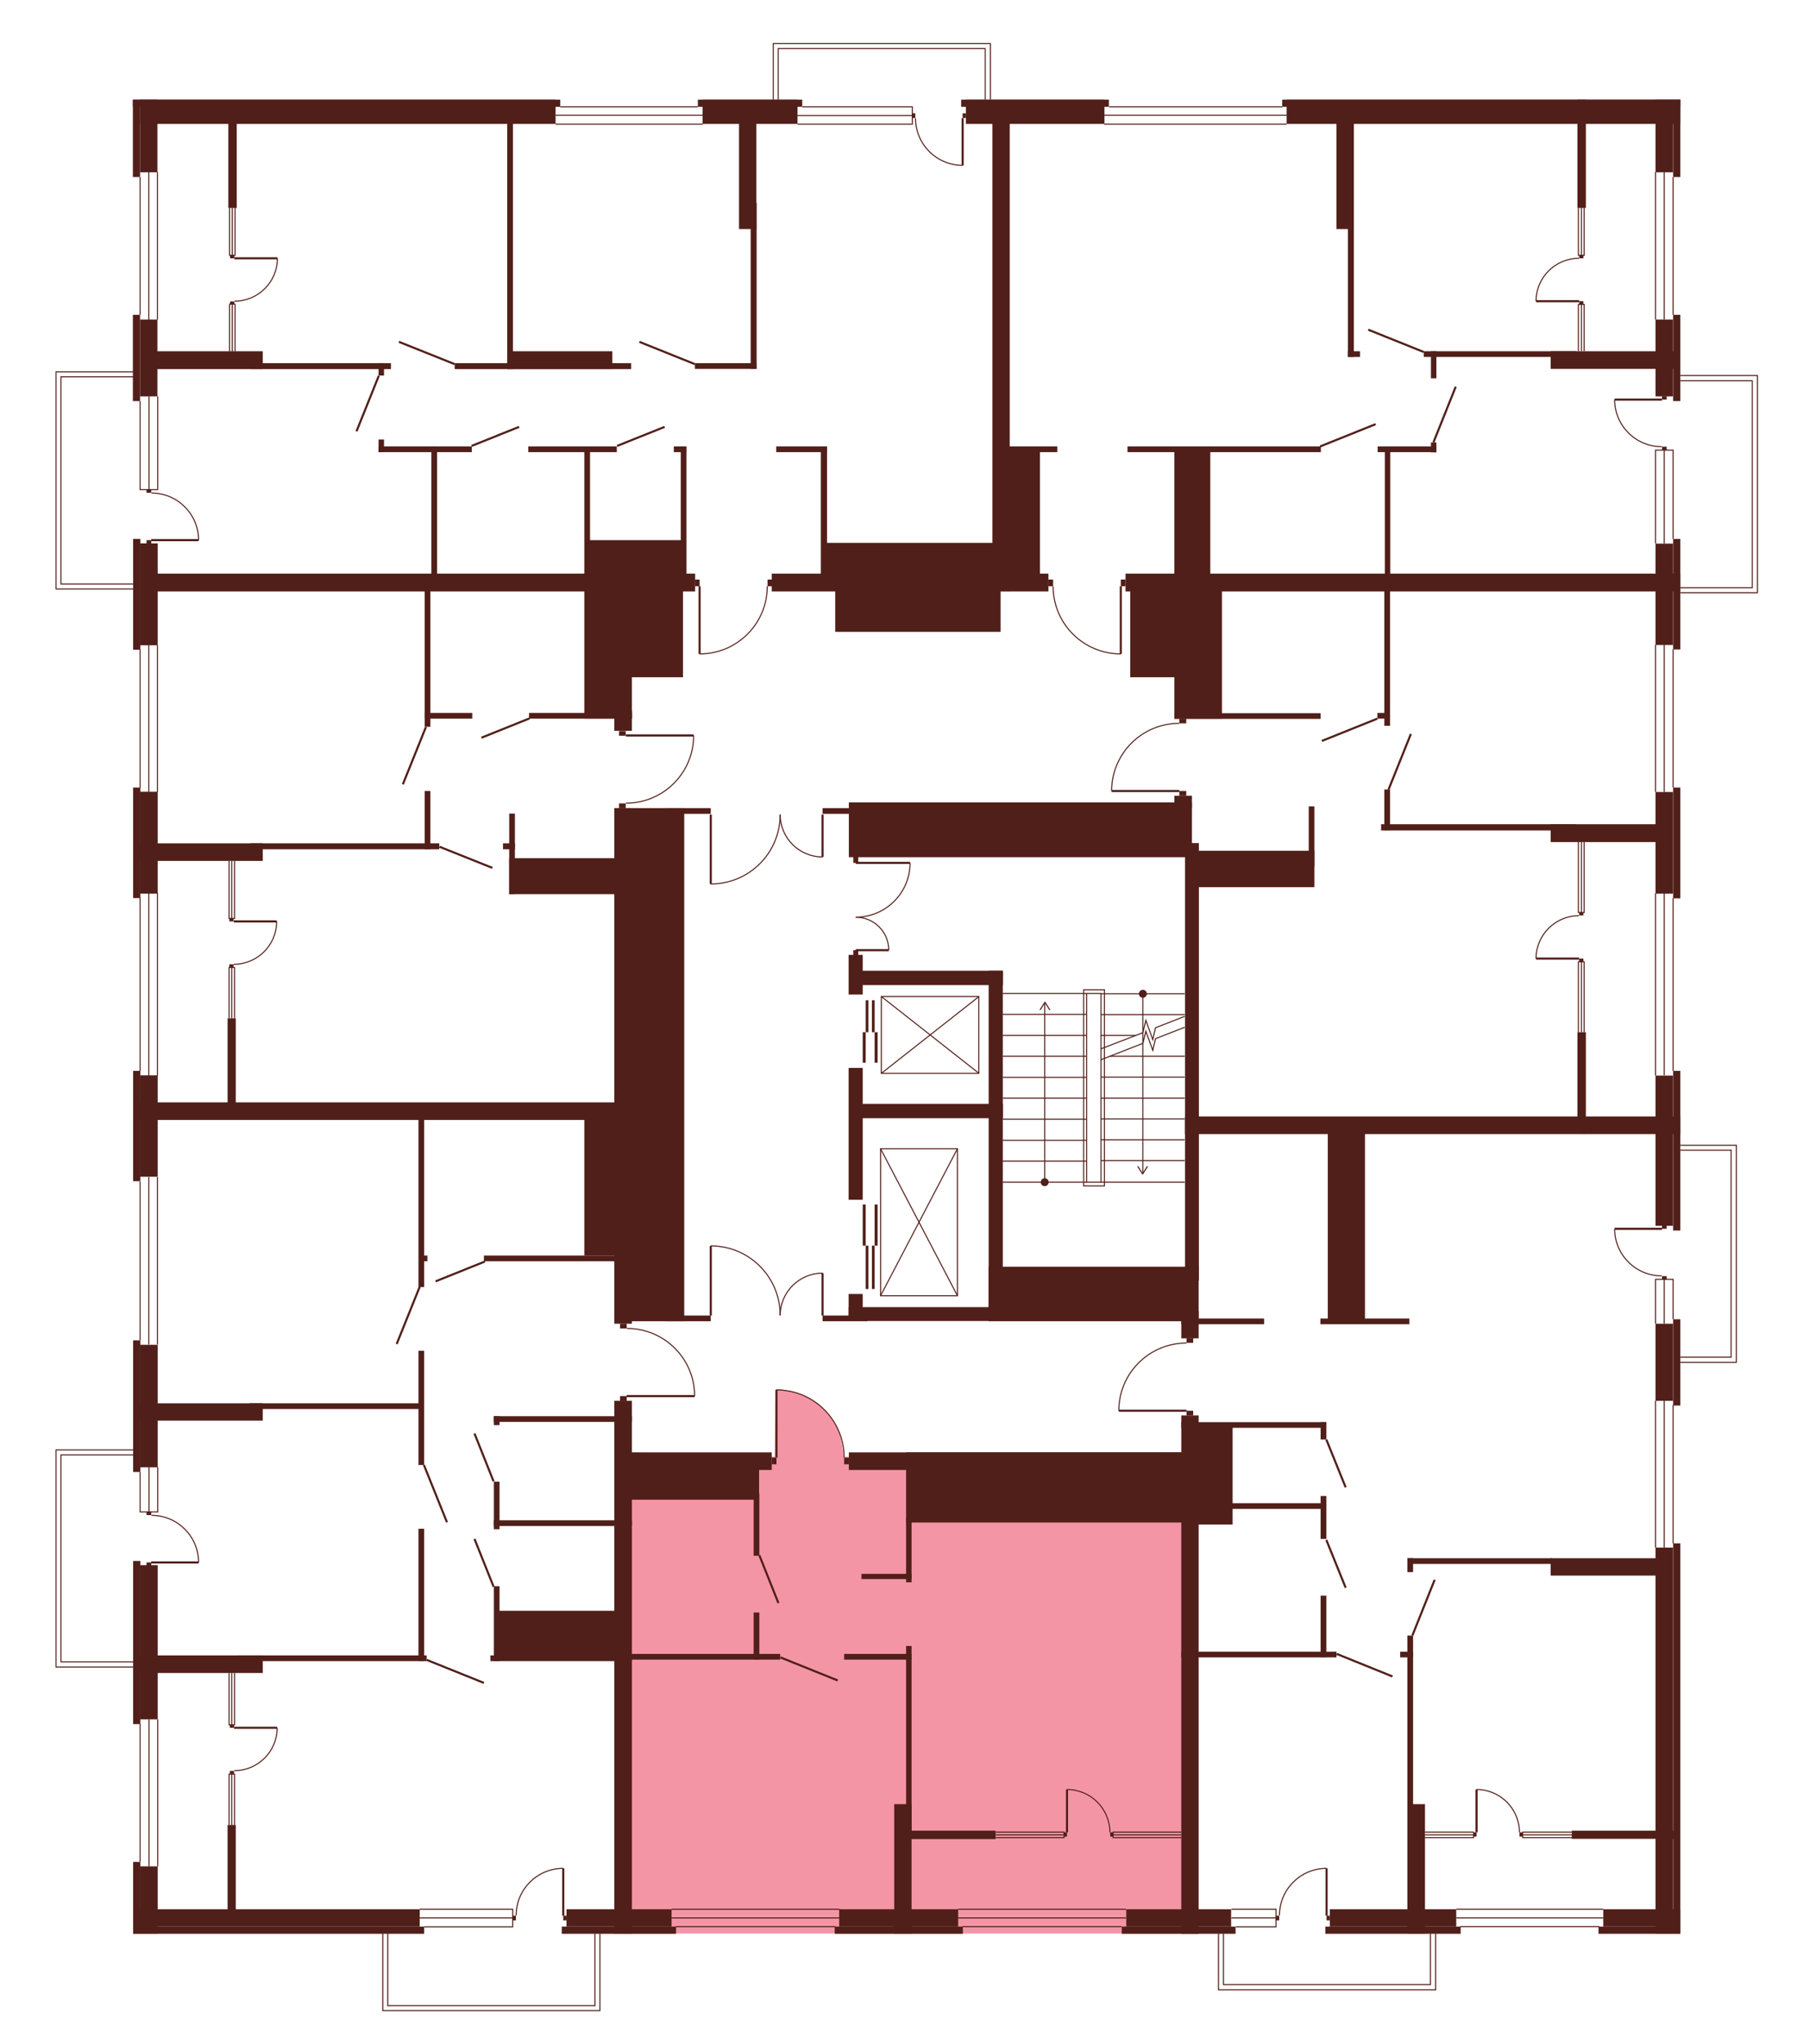 <?xml version="1.0" encoding="utf-8"?>
<!-- Generator: Adobe Illustrator 27.9.0, SVG Export Plug-In . SVG Version: 6.00 Build 0)  -->
<svg version="1.1" xmlns="http://www.w3.org/2000/svg" xmlns:xlink="http://www.w3.org/1999/xlink" x="0px" y="0px"
	 viewBox="0 0 729.7 824.7" style="enable-background:new 0 0 729.7 824.7;" xml:space="preserve">
<style type="text/css">
	.st0{display:none;fill:#F495A6;}
	.st1{fill:#F495A6;}
	.st2{fill:none;stroke:#511F19;stroke-width:0.85;stroke-miterlimit:10;}
	.st3{fill:none;stroke:#511F19;stroke-width:0.425;stroke-miterlimit:10;}
	.st4{fill:#511F19;}
</style>
<g id="Layer_4">
	<path id="_x33_А6" class="st0" d="M271.7,235.3H53.6V40.2h349.8v193.6h-92.1l-1.9,2.5l-0.1,2.1c0,0,0,5.5-4.3,12.7
		c-4.3,7.2-10.3,9.3-10.3,9.3s-4.1,3-12.7,3.1v-26.8v-3.3L271.7,235.3z"/>
	<path id="_x32_A6" class="st0" d="M404.1,235.9l-0.7-195.7h274.4V235H455.6l-3.7-1.5l-0.1,5.3l0.1,24.8c0,0-6.5-0.1-10.3-2
		c0,0-5.9-2.7-7.6-4.7c0,0-3.5-3.3-4.5-4.7s-2.8-4.8-2.8-4.8s-2.9-8.1-2.2-11.1L404.1,235.9z"/>
	<path id="_x31_А6" class="st0" d="M475.4,291.5l-1.9-55.9h204.1v218.7H481.5v-111h-5.7l-0.4-24.5h-27.3c0,0-0.8-7.9,5.3-16.2
		s12.6-9.4,12.6-9.4S472.4,291.2,475.4,291.5z"/>
	<path id="_x32_Б6" class="st0" d="M478.4,541.4l0-30.2h2.4v-56.9h197V780H480V572.8h-1.7v-4H451c0,0,0-9.1,5.4-16.4
		c5.3-7.3,11.2-8.5,11.2-8.5S474.3,541.1,478.4,541.4z"/>
	<path id="_x31_Б6" class="st1" d="M340.3,587.7l138.1-1.8V780H251.3V585.8l61.2,1.9l0.4-27.3c0,0,7.8,0,14.6,4.2s9.2,9.9,9.2,9.9
		S338.9,575.3,340.3,587.7z"/>
	<path id="_x32_В6" class="st0" d="M252.6,562.9l2.2,217.1H53.6V448.2h201.2l-2.2,87.4c0,0,10.4-0.6,18.4,7.2
		c8,7.8,8.1,14.6,8.1,14.6l0.7,5.5H252.6z"/>
	<path id="_x31_В6" class="st0" d="M252.2,323.8l-0.1,124.4H53.6V235.3h197.2l1.4,61.1h27.3c0,0,1.3,6.2-5.3,15.9
		c0,0-5.5,7.4-8.4,7.7C265.9,320.1,258.1,324.4,252.2,323.8z"/>
	<polygon class="st0" points="56.6,237.6 22.8,237.6 22.8,150 58.4,150 	"/>
	<polygon class="st0" points="311.7,43.1 311.7,17.5 399.3,17.5 399.3,45.1 	"/>
	<polygon class="st0" points="670.1,151.5 708.9,151.5 708.9,239.1 666.2,238.8 	"/>
	<polygon class="st0" points="661.3,462 700,462 700,549.6 657.3,549.3 	"/>
	<polygon class="st0" points="579.3,774.7 579.3,802.7 491.7,802.7 491.7,772.7 	"/>
	<polygon class="st0" points="242,779 242,811.5 154.4,811.5 154.4,777.3 	"/>
	<polygon class="st0" points="55,672.5 22.6,672.5 22.6,584.9 59,584.9 	"/>
</g>
<g id="СТЕНЫ">
	<g>
		<g>
			<line class="st2" x1="345.2" y1="348.1" x2="367.1" y2="348.1"/>
			<path class="st3" d="M367.1,348.1c0,12.1-9.8,21.9-21.9,21.9"/>
		</g>
		<g>
			<line class="st2" x1="345.2" y1="383.3" x2="358.5" y2="383.3"/>
			<path class="st3" d="M358.5,383.3c0-7.4-6-13.3-13.3-13.3"/>
		</g>
	</g>
	<rect x="344.2" y="383.3" class="st4" width="2" height="2.6"/>
	<rect x="344.2" y="345.5" class="st4" width="2" height="2.6"/>
	<g>
		<line class="st3" x1="438.3" y1="400.8" x2="404.5" y2="400.8"/>
		<line class="st3" x1="438.3" y1="468.4" x2="404.5" y2="468.4"/>
		<line class="st3" x1="438.3" y1="476.9" x2="404.5" y2="476.9"/>
		<line class="st3" x1="438.3" y1="460" x2="404.5" y2="460"/>
		<line class="st3" x1="438.3" y1="451.5" x2="404.5" y2="451.5"/>
		<line class="st3" x1="438.3" y1="443" x2="404.5" y2="443"/>
		<line class="st3" x1="438.3" y1="434.6" x2="404.5" y2="434.6"/>
		<line class="st3" x1="438.3" y1="426.1" x2="404.5" y2="426.1"/>
		<line class="st3" x1="438.3" y1="417.7" x2="404.5" y2="417.7"/>
		<line class="st3" x1="438.3" y1="409.2" x2="404.5" y2="409.2"/>
		<g>
			<g>
				<line class="st3" x1="421.4" y1="476.9" x2="421.4" y2="404.7"/>
				<g>
					<path class="st4" d="M423,476.9c0,0.9-0.7,1.6-1.6,1.6s-1.6-0.7-1.6-1.6c0-0.9,0.7-1.6,1.6-1.6S423,476,423,476.9z"/>
				</g>
				<g>
					<path class="st4" d="M423.5,407.5c-0.1,0.1-0.2,0-0.3-0.1l-1.7-2.7l-1.7,2.7c-0.1,0.1-0.2,0.1-0.3,0.1
						c-0.1-0.1-0.1-0.2-0.1-0.3l1.9-3c0-0.1,0.1-0.1,0.2-0.1c0.1,0,0.1,0,0.2,0.1l1.9,3c0,0,0,0.1,0,0.1
						C423.5,407.4,423.5,407.5,423.5,407.5z"/>
				</g>
			</g>
		</g>
	</g>
	<polyline class="st3" points="477.9,414.4 466.1,419 465,423.7 462.2,416 461,420.9 444.1,427.5 	"/>
	<polyline class="st3" points="477.9,410 466.1,414.6 465,419.4 462.2,411.6 461,416.6 444.1,423.1 	"/>
	<line class="st3" x1="444.1" y1="468.2" x2="477.9" y2="468.2"/>
	<line class="st3" x1="444.1" y1="476.9" x2="477.9" y2="476.9"/>
	<line class="st3" x1="477.9" y1="459.8" x2="444.1" y2="459.8"/>
	<line class="st3" x1="477.9" y1="451.4" x2="444.1" y2="451.4"/>
	<line class="st3" x1="477.9" y1="443" x2="444.1" y2="443"/>
	<line class="st3" x1="477.9" y1="434.5" x2="444.1" y2="434.5"/>
	<line class="st3" x1="477.9" y1="400.9" x2="444.1" y2="400.9"/>
	<line class="st3" x1="477.9" y1="409.3" x2="444.1" y2="409.3"/>
	<line class="st3" x1="477.9" y1="426.1" x2="447.6" y2="426.1"/>
	<line class="st3" x1="458.1" y1="417.7" x2="444.1" y2="417.7"/>
	<g>
		<g>
			<line class="st3" x1="461" y1="400.9" x2="461" y2="473.2"/>
			<g>
				<path class="st4" d="M459.4,400.9c0-0.9,0.7-1.6,1.6-1.6c0.9,0,1.6,0.7,1.6,1.6c0,0.9-0.7,1.6-1.6,1.6
					C460.1,402.5,459.4,401.8,459.4,400.9z"/>
			</g>
			<g>
				<path class="st4" d="M458.9,470.4c0.1-0.1,0.2,0,0.3,0.1l1.7,2.7l1.7-2.7c0.1-0.1,0.2-0.1,0.3-0.1c0.1,0.1,0.1,0.2,0.1,0.3
					l-1.9,3c0,0.1-0.1,0.1-0.2,0.1c-0.1,0-0.1,0-0.2-0.1l-1.9-3c0,0,0-0.1,0-0.1C458.9,470.5,458.9,470.4,458.9,470.4z"/>
			</g>
		</g>
	</g>
	<g>
		<rect x="355.2" y="463.4" class="st3" width="31" height="59.3"/>
		<line class="st3" x1="355.2" y1="463.4" x2="386.2" y2="522.7"/>
		<line class="st3" x1="386.2" y1="463.4" x2="355.2" y2="522.7"/>
	</g>
	<g>
		<rect x="355.5" y="402" class="st3" width="39.3" height="31"/>
		<line class="st3" x1="355.5" y1="433" x2="394.9" y2="402"/>
		<line class="st3" x1="355.5" y1="402" x2="394.9" y2="433"/>
	</g>
	<g>
		<rect x="348" y="416.4" class="st4" width="1.2" height="12.3"/>
		<rect x="349.2" y="403.5" class="st4" width="1.1" height="12.9"/>
		<rect x="352.8" y="416.4" class="st4" width="1.2" height="12.3"/>
		<rect x="351.7" y="403.5" class="st4" width="1.1" height="12.9"/>
	</g>
	<g>
		<rect x="348" y="485.9" class="st4" width="1.2" height="16.6"/>
		<rect x="349.2" y="502.5" class="st4" width="1.1" height="17.5"/>
		<rect x="352.8" y="485.9" class="st4" width="1.2" height="16.6"/>
		<rect x="351.7" y="502.5" class="st4" width="1.1" height="17.5"/>
	</g>
	<rect x="438.3" y="400.8" class="st3" width="5.8" height="76.1"/>
	<rect x="437.1" y="399.3" class="st3" width="8.4" height="79.1"/>
	<rect x="56.5" y="40.2" class="st4" width="167.6" height="9.8"/>
	<rect x="283.4" y="40.2" class="st4" width="38.3" height="9.8"/>
	<rect x="389.6" y="40.2" class="st4" width="55.9" height="9.8"/>
	<rect x="519" y="40.2" class="st4" width="158.8" height="9.8"/>
	<rect x="56.5" y="40.2" class="st4" width="7" height="29.3"/>
	<rect x="53.6" y="40.2" class="st4" width="2.9" height="31.2"/>
	<rect x="56.5" y="128.9" class="st4" width="7" height="31"/>
	<rect x="53.6" y="127" class="st4" width="2.9" height="34.8"/>
	<rect x="667.8" y="40.2" class="st4" width="7" height="29.3"/>
	<rect x="674.9" y="40.2" class="st4" width="2.9" height="31.2"/>
	<rect x="667.8" y="128.9" class="st4" width="7" height="31"/>
	<rect x="674.9" y="127" class="st4" width="2.9" height="34.8"/>
	<rect x="667.8" y="219.3" class="st4" width="7" height="40.9"/>
	<rect x="674.9" y="217.4" class="st4" width="2.9" height="44.6"/>
	<rect x="667.8" y="433.9" class="st4" width="7" height="60.6"/>
	<rect x="674.9" y="432" class="st4" width="2.9" height="64.4"/>
	<rect x="667.8" y="534" class="st4" width="7" height="31.1"/>
	<rect x="674.9" y="532.2" class="st4" width="2.9" height="34.8"/>
	<rect x="667.8" y="624.3" class="st4" width="7" height="155.7"/>
	<rect x="674.9" y="622.6" class="st4" width="2.9" height="157.4"/>
	<rect x="667.8" y="319.5" class="st4" width="7" height="41"/>
	<rect x="674.9" y="317.7" class="st4" width="2.9" height="44.7"/>
	<rect x="53.6" y="40.2" class="st4" width="172.4" height="2.9"/>
	<rect x="281.5" y="40.2" class="st4" width="42.1" height="2.9"/>
	<rect x="387.7" y="40.2" class="st4" width="59.6" height="2.9"/>
	<rect x="517.2" y="40.2" class="st4" width="160.6" height="2.9"/>
	<rect x="646.7" y="770.2" class="st4" width="31.1" height="7"/>
	<rect x="536.4" y="770.2" class="st4" width="51" height="7"/>
	<rect x="644.8" y="777.2" class="st4" width="33" height="2.9"/>
	<rect x="534.6" y="777.2" class="st4" width="54.6" height="2.9"/>
	<rect x="454.3" y="770.2" class="st4" width="42.3" height="7"/>
	<rect x="452.5" y="777.2" class="st4" width="45.9" height="2.9"/>
	<rect x="338.5" y="770.2" class="st4" width="48" height="7"/>
	<rect x="336.7" y="777.2" class="st4" width="51.7" height="2.9"/>
	<rect x="228.5" y="770.2" class="st4" width="42.4" height="7"/>
	<rect x="226.6" y="777.2" class="st4" width="46.1" height="2.9"/>
	<rect x="53.7" y="770.2" class="st4" width="115.6" height="7"/>
	<rect x="53.7" y="777.2" class="st4" width="117.4" height="2.9"/>
	<rect x="56.5" y="752.9" class="st4" width="7.1" height="27.1"/>
	<rect x="53.7" y="751.1" class="st4" width="2.9" height="28.9"/>
	<rect x="56.5" y="631.4" class="st4" width="7.1" height="62.2"/>
	<rect x="53.7" y="629.7" class="st4" width="2.9" height="65.8"/>
	<rect x="56.5" y="433.8" class="st4" width="7.1" height="40.9"/>
	<rect x="53.7" y="432" class="st4" width="2.9" height="44.5"/>
	<rect x="56.5" y="319.4" class="st4" width="7.1" height="41.1"/>
	<rect x="53.7" y="317.7" class="st4" width="2.9" height="44.6"/>
	<rect x="56.5" y="219.2" class="st4" width="7.1" height="41.1"/>
	<rect x="53.7" y="217.4" class="st4" width="2.9" height="44.7"/>
	<rect x="56.5" y="542.5" class="st4" width="7.1" height="49.4"/>
	<rect x="53.7" y="540.7" class="st4" width="2.9" height="53.1"/>
	<rect x="59.8" y="141.7" class="st4" width="46.2" height="7.2"/>
	<rect x="59.8" y="231.4" class="st4" width="220.6" height="7.2"/>
	<rect x="311.3" y="231.4" class="st4" width="111.6" height="7.2"/>
	<rect x="454" y="231.4" class="st4" width="223.8" height="7.2"/>
	<rect x="101.3" y="146.5" class="st4" width="56.4" height="2.4"/>
	<rect x="183.4" y="146.5" class="st4" width="71.2" height="2.4"/>
	<rect x="204.6" y="141.7" class="st4" width="42.4" height="7.2"/>
	<rect x="204.6" y="41.7" class="st4" width="2.3" height="107.2"/>
	<rect x="298.1" y="47.7" class="st4" width="7" height="44.7"/>
	<rect x="400.3" y="47.7" class="st4" width="7" height="190.8"/>
	<rect x="302.8" y="81.8" class="st4" width="2.4" height="67"/>
	<rect x="539.1" y="47.7" class="st4" width="7" height="44.7"/>
	<rect x="543.7" y="81.8" class="st4" width="2.4" height="62.2"/>
	<rect x="280.3" y="146.5" class="st4" width="24.8" height="2.3"/>
	<rect x="543.7" y="141.7" class="st4" width="4.9" height="2.3"/>
	<rect x="574.3" y="141.7" class="st4" width="61.6" height="2.3"/>
	<rect x="577.2" y="141.7" class="st4" width="2.2" height="10.9"/>
	<rect x="625.5" y="141.7" class="st4" width="50" height="7.1"/>
	<rect x="636.3" y="40.2" class="st4" width="3.4" height="43.7"/>
	<rect x="152.7" y="146.5" class="st4" width="2.2" height="5"/>
	<rect x="274.6" y="180.1" class="st4" width="2.3" height="53.1"/>
	<rect x="174" y="180.1" class="st4" width="2.3" height="53.1"/>
	<rect x="171.3" y="231.5" class="st4" width="2.3" height="61.7"/>
	<rect x="171.3" y="319.1" class="st4" width="2.3" height="23.5"/>
	<rect x="91.8" y="410.8" class="st4" width="3.3" height="34.7"/>
	<rect x="91.8" y="736.2" class="st4" width="3.3" height="34.7"/>
	<rect x="168.8" y="450.3" class="st4" width="2.3" height="68.9"/>
	<rect x="168.8" y="544.9" class="st4" width="2.3" height="46.1"/>
	<rect x="168.8" y="616.7" class="st4" width="2.3" height="53.4"/>
	<rect x="205.4" y="328.2" class="st4" width="2.3" height="32.5"/>
	<rect x="235.7" y="180.1" class="st4" width="2.3" height="53.1"/>
	<rect x="331.1" y="180.1" class="st4" width="2.5" height="53.1"/>
	<rect x="152.7" y="177.3" class="st4" width="2.2" height="5.1"/>
	<rect x="152.7" y="180.1" class="st4" width="37.6" height="2.3"/>
	<rect x="213.1" y="180.1" class="st4" width="35.7" height="2.3"/>
	<rect x="271.8" y="180.1" class="st4" width="5" height="2.3"/>
	<rect x="236.8" y="217.9" class="st4" width="38.9" height="16.8"/>
	<rect x="313.1" y="180.1" class="st4" width="20.5" height="2.3"/>
	<rect x="406" y="180.1" class="st4" width="20.5" height="2.3"/>
	<rect x="454.8" y="180.1" class="st4" width="78" height="2.3"/>
	<rect x="555.7" y="180.1" class="st4" width="23.7" height="2.3"/>
	<rect x="332.3" y="219" class="st4" width="71.5" height="15.3"/>
	<rect x="403.7" y="180.1" class="st4" width="15.8" height="54.9"/>
	<rect x="473.7" y="180.1" class="st4" width="14.5" height="54.9"/>
	<rect x="577.2" y="178.5" class="st4" width="2.2" height="4"/>
	<rect x="558.6" y="182" class="st4" width="2.2" height="52.6"/>
	<rect x="171.3" y="287.6" class="st4" width="19.2" height="2.3"/>
	<rect x="213.4" y="287.6" class="st4" width="41.5" height="2.3"/>
	<rect x="235.7" y="231.4" class="st4" width="19.2" height="58.5"/>
	<rect x="254" y="237" class="st4" width="21.5" height="36.2"/>
	<rect x="455.9" y="237" class="st4" width="21.5" height="36.2"/>
	<rect x="336.9" y="236.7" class="st4" width="66.7" height="18.2"/>
	<rect x="473.7" y="237" class="st4" width="19.2" height="52.9"/>
	<rect x="473.7" y="287.7" class="st4" width="59" height="2.3"/>
	<rect x="558.4" y="237.7" class="st4" width="2.3" height="55.1"/>
	<rect x="558.4" y="318.5" class="st4" width="2.3" height="16.4"/>
	<rect x="527.9" y="325.3" class="st4" width="2.3" height="24.2"/>
	<rect x="342.3" y="385.2" class="st4" width="5.7" height="16"/>
	<rect x="342.3" y="527.3" class="st4" width="62.2" height="5.6"/>
	<rect x="342.3" y="522" class="st4" width="5.7" height="10.9"/>
	<rect x="342.3" y="430.8" class="st4" width="5.7" height="53.2"/>
	<rect x="398.8" y="391.6" class="st4" width="5.7" height="141.3"/>
	<rect x="344" y="391.6" class="st4" width="60.6" height="5.8"/>
	<rect x="344" y="445.3" class="st4" width="60.6" height="5.8"/>
	<rect x="555.6" y="287.6" class="st4" width="5" height="2.3"/>
	<rect x="557.1" y="332.5" class="st4" width="78.5" height="2.5"/>
	<rect x="625.5" y="332.5" class="st4" width="44.3" height="7.2"/>
	<rect x="101" y="340.2" class="st4" width="76.2" height="2.4"/>
	<rect x="202.9" y="340.2" class="st4" width="4.8" height="2.4"/>
	<rect x="205.4" y="346.2" class="st4" width="49.5" height="14.5"/>
	<rect x="53.7" y="340.2" class="st4" width="52.3" height="7.1"/>
	<rect x="247.8" y="286.7" class="st4" width="7.1" height="8.1"/>
	<rect x="247.8" y="326" class="st4" width="28.2" height="207"/>
	<rect x="247.8" y="326" class="st4" width="7.1" height="208"/>
	<rect x="247.8" y="565.1" class="st4" width="7.1" height="214.9"/>
	<rect x="268.6" y="530.7" class="st4" width="18.1" height="2.3"/>
	<rect x="252.6" y="590.7" class="st4" width="53.6" height="14.3"/>
	<rect x="253.7" y="585.9" class="st4" width="57.6" height="7.1"/>
	<rect x="342.4" y="585.9" class="st4" width="138.5" height="7.1"/>
	<rect x="331.8" y="530.7" class="st4" width="18.1" height="2.3"/>
	<rect x="476.5" y="531.9" class="st4" width="33.4" height="2.3"/>
	<rect x="476.5" y="573.7" class="st4" width="58.4" height="2.3"/>
	<rect x="476.5" y="606.4" class="st4" width="58.4" height="2.3"/>
	<rect x="567.7" y="628.6" class="st4" width="58.4" height="2.3"/>
	<rect x="476.5" y="666.3" class="st4" width="62.6" height="2.3"/>
	<rect x="564.8" y="666.3" class="st4" width="5.2" height="2.3"/>
	<rect x="532.6" y="531.9" class="st4" width="35.9" height="2.3"/>
	<rect x="268.6" y="326" class="st4" width="18.1" height="2.3"/>
	<rect x="331.8" y="326" class="st4" width="18.1" height="2.3"/>
	<rect x="342.4" y="323.7" class="st4" width="138.4" height="22.1"/>
	<rect x="473.7" y="321" class="st4" width="7.1" height="5.1"/>
	<rect x="478" y="340.1" class="st4" width="5.6" height="176.5"/>
	<rect x="481.1" y="343.2" class="st4" width="49.1" height="14.7"/>
	<rect x="398.8" y="511" class="st4" width="84.7" height="22"/>
	<rect x="476.5" y="528.9" class="st4" width="7" height="11"/>
	<rect x="476.5" y="571" class="st4" width="7" height="209.1"/>
	<rect x="535.6" y="453.3" class="st4" width="15" height="79.8"/>
	<rect x="478" y="450.4" class="st4" width="199.8" height="7.1"/>
	<rect x="636.3" y="416.4" class="st4" width="3.4" height="41"/>
	<rect x="53.7" y="444.7" class="st4" width="220.1" height="7.1"/>
	<rect x="169.5" y="506.5" class="st4" width="2.9" height="2.3"/>
	<rect x="199.2" y="571.3" class="st4" width="2.3" height="3.6"/>
	<rect x="199.2" y="597.7" class="st4" width="2.3" height="19.2"/>
	<rect x="199.2" y="639.9" class="st4" width="2.3" height="30.2"/>
	<rect x="100.7" y="566.1" class="st4" width="70.3" height="2.3"/>
	<rect x="195.2" y="506.5" class="st4" width="68.5" height="2.3"/>
	<rect x="199.2" y="571.3" class="st4" width="55.7" height="2.3"/>
	<rect x="199.2" y="613.3" class="st4" width="55.7" height="2.3"/>
	<rect x="197.8" y="667.8" class="st4" width="57.1" height="2.3"/>
	<rect x="235.7" y="449.5" class="st4" width="19.6" height="57"/>
	<rect x="55.9" y="566.1" class="st4" width="50.1" height="7"/>
	<rect x="96.2" y="667.8" class="st4" width="75.9" height="2.3"/>
	<rect x="53.7" y="667.8" class="st4" width="52.3" height="7.1"/>
	<rect x="200.4" y="649.8" class="st4" width="50.2" height="18.8"/>
	<rect x="365.5" y="585.9" class="st4" width="118.1" height="28.3"/>
	<rect x="304" y="602.5" class="st4" width="2.3" height="25.1"/>
	<rect x="304" y="650.5" class="st4" width="2.3" height="19"/>
	<rect x="252.6" y="667.2" class="st4" width="62.1" height="2.3"/>
	<rect x="340.5" y="667.2" class="st4" width="27.2" height="2.3"/>
	<rect x="347.5" y="634.9" class="st4" width="20.2" height="2.1"/>
	<rect x="365.5" y="612.3" class="st4" width="2.2" height="26"/>
	<rect x="365.5" y="664" class="st4" width="2.2" height="76.2"/>
	<rect x="360.7" y="727.8" class="st4" width="7" height="52.2"/>
	<rect x="360.9" y="738.5" class="st4" width="40.7" height="3.4"/>
	<rect x="532.7" y="573.7" class="st4" width="2.3" height="7"/>
	<rect x="532.7" y="603.5" class="st4" width="2.3" height="17.3"/>
	<rect x="567.7" y="628.6" class="st4" width="2.3" height="5.6"/>
	<rect x="567.7" y="659.8" class="st4" width="2.3" height="70.9"/>
	<rect x="532.7" y="643.7" class="st4" width="2.3" height="24.8"/>
	<rect x="481.6" y="574.5" class="st4" width="15.6" height="40.5"/>
	<rect x="567.7" y="727.8" class="st4" width="7.1" height="52.2"/>
	<rect x="625.5" y="628.6" class="st4" width="47.5" height="7"/>
	<rect x="634" y="738.5" class="st4" width="41.6" height="3.3"/>
	<line class="st3" x1="56.5" y1="127" x2="56.5" y2="71.4"/>
	<line class="st3" x1="63.5" y1="129" x2="63.5" y2="69.4"/>
	<line class="st3" x1="60" y1="129" x2="60" y2="69.4"/>
	<line class="st3" x1="56.5" y1="317.8" x2="56.5" y2="262"/>
	<line class="st3" x1="63.5" y1="319.6" x2="63.5" y2="260.2"/>
	<line class="st3" x1="60" y1="319.6" x2="60" y2="260.2"/>
	<line class="st3" x1="56.5" y1="432.1" x2="56.5" y2="362.1"/>
	<line class="st3" x1="63.5" y1="434.1" x2="63.5" y2="360.1"/>
	<line class="st3" x1="60" y1="434.1" x2="60" y2="360.1"/>
	<line class="st3" x1="56.5" y1="540.7" x2="56.5" y2="476.6"/>
	<line class="st3" x1="63.5" y1="542.4" x2="63.5" y2="474.8"/>
	<line class="st3" x1="60" y1="542.4" x2="60" y2="474.8"/>
	<polyline class="st3" points="56.5,161.8 56.5,197.5 63.6,197.5 63.6,159.9 	"/>
	<line class="st3" x1="60.1" y1="197.5" x2="60.1" y2="159.9"/>
	<polyline class="st3" points="92.6,83.9 92.6,103 94.8,103 94.8,83.9 	"/>
	<line class="st3" x1="93.7" y1="103" x2="93.7" y2="83.9"/>
	<polyline class="st3" points="92.6,141.8 92.6,122.7 94.8,122.7 94.8,141.8 	"/>
	<line class="st3" x1="93.7" y1="122.7" x2="93.7" y2="141.8"/>
	<polyline class="st3" points="92.4,347.3 92.4,370.5 94.6,370.5 94.6,347.3 	"/>
	<line class="st3" x1="93.5" y1="370.5" x2="93.5" y2="347.3"/>
	<polyline class="st3" points="92.4,410.8 92.4,390.3 94.6,390.3 94.6,410.8 	"/>
	<line class="st3" x1="93.5" y1="390.3" x2="93.5" y2="410.8"/>
	<polyline class="st3" points="92.4,674.9 92.4,695.8 94.6,695.8 94.6,674.9 	"/>
	<line class="st3" x1="93.5" y1="695.8" x2="93.5" y2="674.9"/>
	<polyline class="st3" points="92.4,736.2 92.4,715.7 94.6,715.7 94.6,736.2 	"/>
	<line class="st3" x1="93.5" y1="715.7" x2="93.5" y2="736.2"/>
	<polyline class="st3" points="636.7,339.6 636.7,368.1 639,368.1 639,339.6 	"/>
	<line class="st3" x1="637.9" y1="368.1" x2="637.9" y2="339.6"/>
	<polyline class="st3" points="636.7,416.4 636.7,388 639,388 639,416.4 	"/>
	<line class="st3" x1="637.9" y1="388" x2="637.9" y2="416.4"/>
	<polyline class="st3" points="636.7,83.9 636.7,103 639,103 639,83.9 	"/>
	<line class="st3" x1="637.9" y1="103" x2="637.9" y2="83.9"/>
	<polyline class="st3" points="636.7,141.7 636.7,122.8 639,122.8 639,141.7 	"/>
	<line class="st3" x1="637.9" y1="122.8" x2="637.9" y2="141.7"/>
	<polyline class="st3" points="401.7,741.3 429.2,741.3 429.2,739.1 401.7,739.1 	"/>
	<line class="st3" x1="429.2" y1="740.2" x2="401.7" y2="740.2"/>
	<polyline class="st3" points="476.5,741.3 449,741.3 449,739.1 476.5,739.1 	"/>
	<line class="st3" x1="449" y1="740.2" x2="476.5" y2="740.2"/>
	<polyline class="st3" points="574.8,741.3 594.4,741.3 594.4,739.1 574.8,739.1 	"/>
	<line class="st3" x1="594.4" y1="740.2" x2="574.8" y2="740.2"/>
	<polyline class="st3" points="634,741.3 614.2,741.3 614.2,739.1 634,739.1 	"/>
	<line class="st3" x1="614.2" y1="740.2" x2="634" y2="740.2"/>
	<polyline class="st3" points="56.5,593.8 56.5,609.9 63.6,609.9 63.6,591.8 	"/>
	<line class="st3" x1="60.1" y1="609.9" x2="60.1" y2="591.8"/>
	<line class="st3" x1="56.5" y1="695.4" x2="56.5" y2="751.1"/>
	<line class="st3" x1="63.6" y1="693.6" x2="63.6" y2="752.9"/>
	<line class="st3" x1="60.1" y1="752.9" x2="60.1" y2="693.6"/>
	<rect x="92.1" y="41.3" class="st4" width="3.4" height="42.6"/>
	<line class="st3" x1="386.5" y1="770.2" x2="454.2" y2="770.2"/>
	<line class="st3" x1="386.5" y1="773.7" x2="454.2" y2="773.7"/>
	<line class="st3" x1="388.3" y1="777.2" x2="452.4" y2="777.2"/>
	<line class="st3" x1="338.6" y1="770.2" x2="270.9" y2="770.2"/>
	<line class="st3" x1="338.6" y1="773.7" x2="270.9" y2="773.7"/>
	<line class="st3" x1="336.9" y1="777.2" x2="272.6" y2="777.2"/>
	<line class="st3" x1="587.4" y1="770.2" x2="646.7" y2="770.2"/>
	<line class="st3" x1="587.4" y1="773.7" x2="646.7" y2="773.7"/>
	<line class="st3" x1="589" y1="777.2" x2="645.1" y2="777.2"/>
	<line class="st3" x1="674.9" y1="432" x2="674.9" y2="362.3"/>
	<line class="st3" x1="667.8" y1="360.4" x2="667.8" y2="433.9"/>
	<line class="st3" x1="671.3" y1="433.8" x2="671.3" y2="360.4"/>
	<line class="st3" x1="674.9" y1="261.9" x2="674.9" y2="317.7"/>
	<line class="st3" x1="667.8" y1="319.5" x2="667.8" y2="260.1"/>
	<line class="st3" x1="671.3" y1="260.1" x2="671.3" y2="319.5"/>
	<line class="st3" x1="674.9" y1="127" x2="674.9" y2="71.4"/>
	<line class="st3" x1="667.8" y1="69.4" x2="667.8" y2="128.9"/>
	<line class="st3" x1="671.3" y1="128.9" x2="671.3" y2="69.4"/>
	<polyline class="st3" points="667.8,219.2 667.8,181.6 674.9,181.6 674.9,217.4 	"/>
	<line class="st3" x1="671.3" y1="219.2" x2="671.3" y2="181.6"/>
	<line class="st3" x1="281.5" y1="43.1" x2="226" y2="43.1"/>
	<line class="st3" x1="224.1" y1="50.1" x2="283.5" y2="50.1"/>
	<line class="st3" x1="283.5" y1="46.5" x2="224.1" y2="46.5"/>
	<line class="st3" x1="517.2" y1="43.1" x2="447.4" y2="43.1"/>
	<line class="st3" x1="445.4" y1="50.1" x2="519" y2="50.1"/>
	<line class="st3" x1="519" y1="46.5" x2="445.4" y2="46.5"/>
	<polyline class="st3" points="677.8,153.6 706.8,153.6 706.8,237.1 677.8,237.1 	"/>
	<polyline class="st3" points="677.8,239.1 708.9,239.1 708.9,151.5 677.8,151.5 	"/>
	<polyline class="st3" points="677.8,464 698.3,464 698.3,547.5 677.8,547.5 	"/>
	<polyline class="st3" points="677.8,549.6 700.4,549.6 700.4,462 677.8,462 	"/>
	<polyline class="st3" points="240,780 240,809.1 156.4,809.1 156.4,780 	"/>
	<polyline class="st3" points="154.4,780 154.4,811.1 242,811.1 242,780 	"/>
	<polyline class="st3" points="577,780 577,800.6 493.5,800.6 493.5,780 	"/>
	<polyline class="st3" points="491.5,780 491.5,802.7 579.1,802.7 579.1,780 	"/>
	<polyline class="st3" points="53.7,670.4 24.6,670.4 24.6,586.9 53.7,586.9 	"/>
	<polyline class="st3" points="53.7,584.9 22.6,584.9 22.6,672.5 53.7,672.5 	"/>
	<polyline class="st3" points="53.7,235.6 24.6,235.6 24.6,152 53.7,152 	"/>
	<polyline class="st3" points="53.7,150 22.6,150 22.6,237.6 53.7,237.6 	"/>
	<g>
		<rect x="92.8" y="103" class="st4" width="1.7" height="1.2"/>
		<rect x="92.8" y="121.6" class="st4" width="1.7" height="1.2"/>
		<g>
			<line class="st2" x1="94.5" y1="104.2" x2="111.9" y2="104.2"/>
			<path class="st3" d="M111.9,104.2c0,9.6-7.8,17.3-17.3,17.3"/>
		</g>
	</g>
	<g>
		<rect x="92.5" y="370.5" class="st4" width="1.7" height="1.2"/>
		<rect x="92.5" y="389" class="st4" width="1.7" height="1.2"/>
		<g>
			<line class="st2" x1="94.3" y1="371.7" x2="111.6" y2="371.7"/>
			<path class="st3" d="M111.6,371.7c0,9.6-7.8,17.3-17.3,17.3"/>
		</g>
	</g>
	<g>
		<rect x="92.7" y="695.8" class="st4" width="1.7" height="1.2"/>
		<rect x="92.7" y="714.4" class="st4" width="1.7" height="1.2"/>
		<g>
			<line class="st2" x1="94.4" y1="697" x2="111.8" y2="697"/>
			<path class="st3" d="M111.8,697c0,9.6-7.8,17.3-17.3,17.3"/>
		</g>
	</g>
	<g>
		<rect x="429.2" y="739.2" class="st4" width="1.2" height="1.7"/>
		<rect x="447.8" y="739.2" class="st4" width="1.2" height="1.7"/>
		<g>
			<line class="st2" x1="430.4" y1="739.2" x2="430.4" y2="721.9"/>
			<path class="st3" d="M430.4,721.9c9.6,0,17.3,7.8,17.3,17.3"/>
		</g>
	</g>
	<g>
		<rect x="594.4" y="739.2" class="st4" width="1.2" height="1.7"/>
		<rect x="612.9" y="739.2" class="st4" width="1.2" height="1.7"/>
		<g>
			<line class="st2" x1="595.6" y1="739.2" x2="595.6" y2="721.9"/>
			<path class="st3" d="M595.6,721.9c9.6,0,17.3,7.8,17.3,17.3"/>
		</g>
	</g>
	<g>
		<rect x="637" y="386.7" class="st4" width="1.7" height="1.2"/>
		<rect x="637" y="368.1" class="st4" width="1.7" height="1.2"/>
		<g>
			<line class="st2" x1="637" y1="386.7" x2="619.6" y2="386.7"/>
			<path class="st3" d="M619.6,386.7c0-9.6,7.8-17.3,17.3-17.3"/>
		</g>
	</g>
	<g>
		<rect x="637" y="121.5" class="st4" width="1.7" height="1.2"/>
		<rect x="637" y="103" class="st4" width="1.7" height="1.2"/>
		<g>
			<line class="st2" x1="637" y1="121.5" x2="619.6" y2="121.5"/>
			<path class="st3" d="M619.6,121.5c0-9.6,7.8-17.3,17.3-17.3"/>
		</g>
	</g>
	<polyline class="st3" points="323.7,43.1 368,43.1 368,50.1 321.7,50.1 	"/>
	<line class="st3" x1="321.7" y1="46.6" x2="368" y2="46.6"/>
	<polyline class="st3" points="313.9,40.2 313.9,19.6 397.4,19.6 397.4,40.2 	"/>
	<polyline class="st3" points="399.5,40.2 399.5,17.6 311.9,17.6 311.9,40.2 	"/>
	<g>
		<rect x="388.3" y="45.7" class="st4" width="1.3" height="1.9"/>
		<rect x="367.9" y="45.7" class="st4" width="1.3" height="1.9"/>
		<g>
			<line class="st2" x1="388.3" y1="47.7" x2="388.3" y2="66.7"/>
			<path class="st3" d="M388.3,66.7c-10.5,0-19-8.5-19-19"/>
		</g>
	</g>
	<g>
		<rect x="280.3" y="233.8" class="st4" width="1.9" height="2.7"/>
		<rect x="309.6" y="233.8" class="st4" width="1.9" height="2.7"/>
		<g>
			<line class="st2" x1="282.2" y1="236.5" x2="282.2" y2="263.8"/>
			<path class="st3" d="M282.2,263.8c15.1,0,27.3-12.2,27.3-27.3"/>
		</g>
	</g>
	<g>
		<rect x="452.1" y="233.8" class="st4" width="1.9" height="2.7"/>
		<rect x="422.9" y="233.8" class="st4" width="1.9" height="2.7"/>
		<g>
			<line class="st2" x1="452.1" y1="236.5" x2="452.1" y2="263.8"/>
			<path class="st3" d="M452.1,263.8c-15.1,0-27.3-12.2-27.3-27.3"/>
		</g>
	</g>
	<g>
		<rect x="249.7" y="294.9" class="st4" width="2.7" height="1.9"/>
		<rect x="249.7" y="324.1" class="st4" width="2.7" height="1.9"/>
		<g>
			<line class="st2" x1="252.5" y1="296.7" x2="279.8" y2="296.7"/>
			<path class="st3" d="M279.8,296.7c0,15.1-12.2,27.3-27.3,27.3"/>
		</g>
	</g>
	<g>
		<rect x="250.1" y="563.2" class="st4" width="2.7" height="1.9"/>
		<rect x="250.1" y="534" class="st4" width="2.7" height="1.9"/>
		<g>
			<line class="st2" x1="252.8" y1="563.2" x2="280.2" y2="563.2"/>
			<path class="st3" d="M280.2,563.2c0-15.1-12.2-27.3-27.3-27.3"/>
		</g>
	</g>
	<g>
		<rect x="478.6" y="569.1" class="st4" width="2.7" height="1.9"/>
		<rect x="478.6" y="539.8" class="st4" width="2.7" height="1.9"/>
		<g>
			<line class="st2" x1="478.6" y1="569.1" x2="451.3" y2="569.1"/>
			<path class="st3" d="M451.3,569.1c0-15.1,12.2-27.3,27.3-27.3"/>
		</g>
	</g>
	<g>
		<rect x="311.3" y="588" class="st4" width="1.9" height="2.7"/>
		<rect x="340.5" y="588" class="st4" width="1.9" height="2.7"/>
		<g>
			<line class="st2" x1="313.2" y1="588" x2="313.2" y2="560.7"/>
			<path class="st3" d="M313.2,560.7c15.1,0,27.3,12.2,27.3,27.3"/>
		</g>
	</g>
	<g>
		<rect x="475.7" y="319.1" class="st4" width="2.8" height="1.9"/>
		<rect x="475.7" y="289.9" class="st4" width="2.8" height="1.9"/>
		<g>
			<line class="st2" x1="475.7" y1="319.1" x2="448.4" y2="319.1"/>
			<path class="st3" d="M448.4,319.1c0-15.1,12.2-27.3,27.3-27.3"/>
		</g>
	</g>
	<g>
		<rect x="59.1" y="217.9" class="st4" width="1.9" height="1.3"/>
		<rect x="59.1" y="197.5" class="st4" width="1.9" height="1.3"/>
		<g>
			<line class="st2" x1="61" y1="217.9" x2="80.1" y2="217.9"/>
			<path class="st3" d="M80.1,217.9c0-10.5-8.5-19-19-19"/>
		</g>
	</g>
	<g>
		<rect x="59.1" y="630.3" class="st4" width="1.9" height="1.7"/>
		<rect x="59.1" y="609.9" class="st4" width="1.9" height="1.3"/>
		<g>
			<line class="st2" x1="61" y1="630.3" x2="80.1" y2="630.3"/>
			<path class="st3" d="M80.1,630.3c0-10.5-8.5-19-19-19"/>
		</g>
	</g>
	<polyline class="st3" points="496.7,770.2 514.7,770.2 514.7,777.3 498.5,777.3 	"/>
	<line class="st3" x1="514.7" y1="773.7" x2="496.7" y2="773.7"/>
	<g>
		<rect x="535.1" y="772.8" class="st4" width="1.3" height="1.9"/>
		<rect x="514.7" y="772.8" class="st4" width="1.3" height="1.9"/>
		<g>
			<line class="st2" x1="535.1" y1="772.8" x2="535.1" y2="753.7"/>
			<path class="st3" d="M535.1,753.7c-10.5,0-19,8.5-19,19"/>
		</g>
	</g>
	<polyline class="st3" points="169.3,770.2 206.8,770.2 206.8,777.3 171.1,777.3 	"/>
	<line class="st3" x1="206.8" y1="773.7" x2="169.3" y2="773.7"/>
	<g>
		<rect x="227.2" y="772.8" class="st4" width="1.3" height="1.9"/>
		<rect x="206.8" y="772.8" class="st4" width="1.3" height="1.9"/>
		<g>
			<line class="st2" x1="227.2" y1="772.8" x2="227.2" y2="753.7"/>
			<path class="st3" d="M227.2,753.7c-10.5,0-19,8.5-19,19"/>
		</g>
	</g>
	<g>
		<rect x="670.4" y="159.9" class="st4" width="1.9" height="1.3"/>
		<rect x="670.4" y="180.2" class="st4" width="1.9" height="1.3"/>
		<g>
			<line class="st2" x1="670.4" y1="161.2" x2="651.3" y2="161.2"/>
			<path class="st3" d="M651.3,161.2c0,10.5,8.5,19,19,19"/>
		</g>
	</g>
	<polyline class="st3" points="667.8,534 667.8,516.1 674.9,516.1 674.9,532.2 	"/>
	<line class="st3" x1="671.3" y1="534" x2="671.3" y2="516.1"/>
	<g>
		<rect x="670.4" y="494.4" class="st4" width="1.9" height="1.3"/>
		<rect x="670.4" y="514.8" class="st4" width="1.9" height="1.3"/>
		<g>
			<line class="st2" x1="670.4" y1="495.7" x2="651.3" y2="495.7"/>
			<path class="st3" d="M651.3,495.7c0,10.5,8.5,19,19,19"/>
		</g>
	</g>
	<line class="st3" x1="674.9" y1="566.8" x2="674.9" y2="622.6"/>
	<line class="st3" x1="667.8" y1="624.3" x2="667.8" y2="565.1"/>
	<line class="st3" x1="671.3" y1="624.3" x2="671.3" y2="565.1"/>
	<g>
		<g>
			<line class="st2" x1="286.7" y1="328.6" x2="286.7" y2="356.6"/>
			<path class="st3" d="M286.7,356.6c15.5,0,28-12.5,28-28"/>
		</g>
		<g>
			<line class="st2" x1="331.8" y1="328.6" x2="331.8" y2="345.7"/>
			<path class="st3" d="M331.8,345.7c-9.4,0-17.1-7.6-17.1-17.1"/>
		</g>
	</g>
	<g>
		<g>
			<line class="st2" x1="286.7" y1="530.7" x2="286.7" y2="502.6"/>
			<path class="st3" d="M286.7,502.6c15.5,0,28,12.5,28,28"/>
		</g>
		<g>
			<line class="st2" x1="331.8" y1="530.7" x2="331.8" y2="513.6"/>
			<path class="st3" d="M331.8,513.6c-9.4,0-17.1,7.6-17.1,17.1"/>
		</g>
	</g>
	<line class="st2" x1="183.4" y1="146.9" x2="160.9" y2="137.9"/>
	<line class="st2" x1="280.3" y1="146.9" x2="257.9" y2="137.9"/>
	<line class="st2" x1="574.3" y1="142" x2="551.9" y2="133"/>
	<line class="st2" x1="554.9" y1="171.1" x2="532.5" y2="180.1"/>
	<line class="st2" x1="555.6" y1="289.9" x2="533.2" y2="298.9"/>
	<line class="st2" x1="569.1" y1="296.1" x2="560.1" y2="318.5"/>
	<line class="st2" x1="542.8" y1="600" x2="535" y2="580.7"/>
	<line class="st2" x1="542.8" y1="640.5" x2="535" y2="621.2"/>
	<line class="st2" x1="314" y1="646.7" x2="306.3" y2="627.4"/>
	<line class="st2" x1="199.1" y1="640.1" x2="191.4" y2="620.8"/>
	<line class="st2" x1="199.1" y1="597.6" x2="191.4" y2="578.3"/>
	<line class="st2" x1="337.9" y1="677.9" x2="314.8" y2="668.6"/>
	<line class="st2" x1="195.2" y1="678.9" x2="172.1" y2="669.6"/>
	<line class="st2" x1="171" y1="591" x2="180.3" y2="614.1"/>
	<line class="st2" x1="160" y1="542.2" x2="169.3" y2="519.1"/>
	<line class="st2" x1="162.5" y1="316.4" x2="171.8" y2="293.3"/>
	<line class="st2" x1="195.6" y1="508.9" x2="175.7" y2="516.9"/>
	<line class="st2" x1="198.6" y1="350.1" x2="177.3" y2="341.6"/>
	<line class="st2" x1="213.6" y1="289.8" x2="194.2" y2="297.6"/>
	<line class="st2" x1="578.7" y1="637.3" x2="569.7" y2="659.8"/>
	<line class="st2" x1="561.7" y1="676.3" x2="539.2" y2="667.2"/>
	<line class="st2" x1="587.2" y1="156" x2="578.2" y2="178.5"/>
	<line class="st2" x1="209.4" y1="172.2" x2="190.2" y2="179.9"/>
	<line class="st2" x1="268.1" y1="172.2" x2="248.9" y2="179.9"/>
	<line class="st2" x1="143.8" y1="174" x2="152.8" y2="151.6"/>
</g>
</svg>
